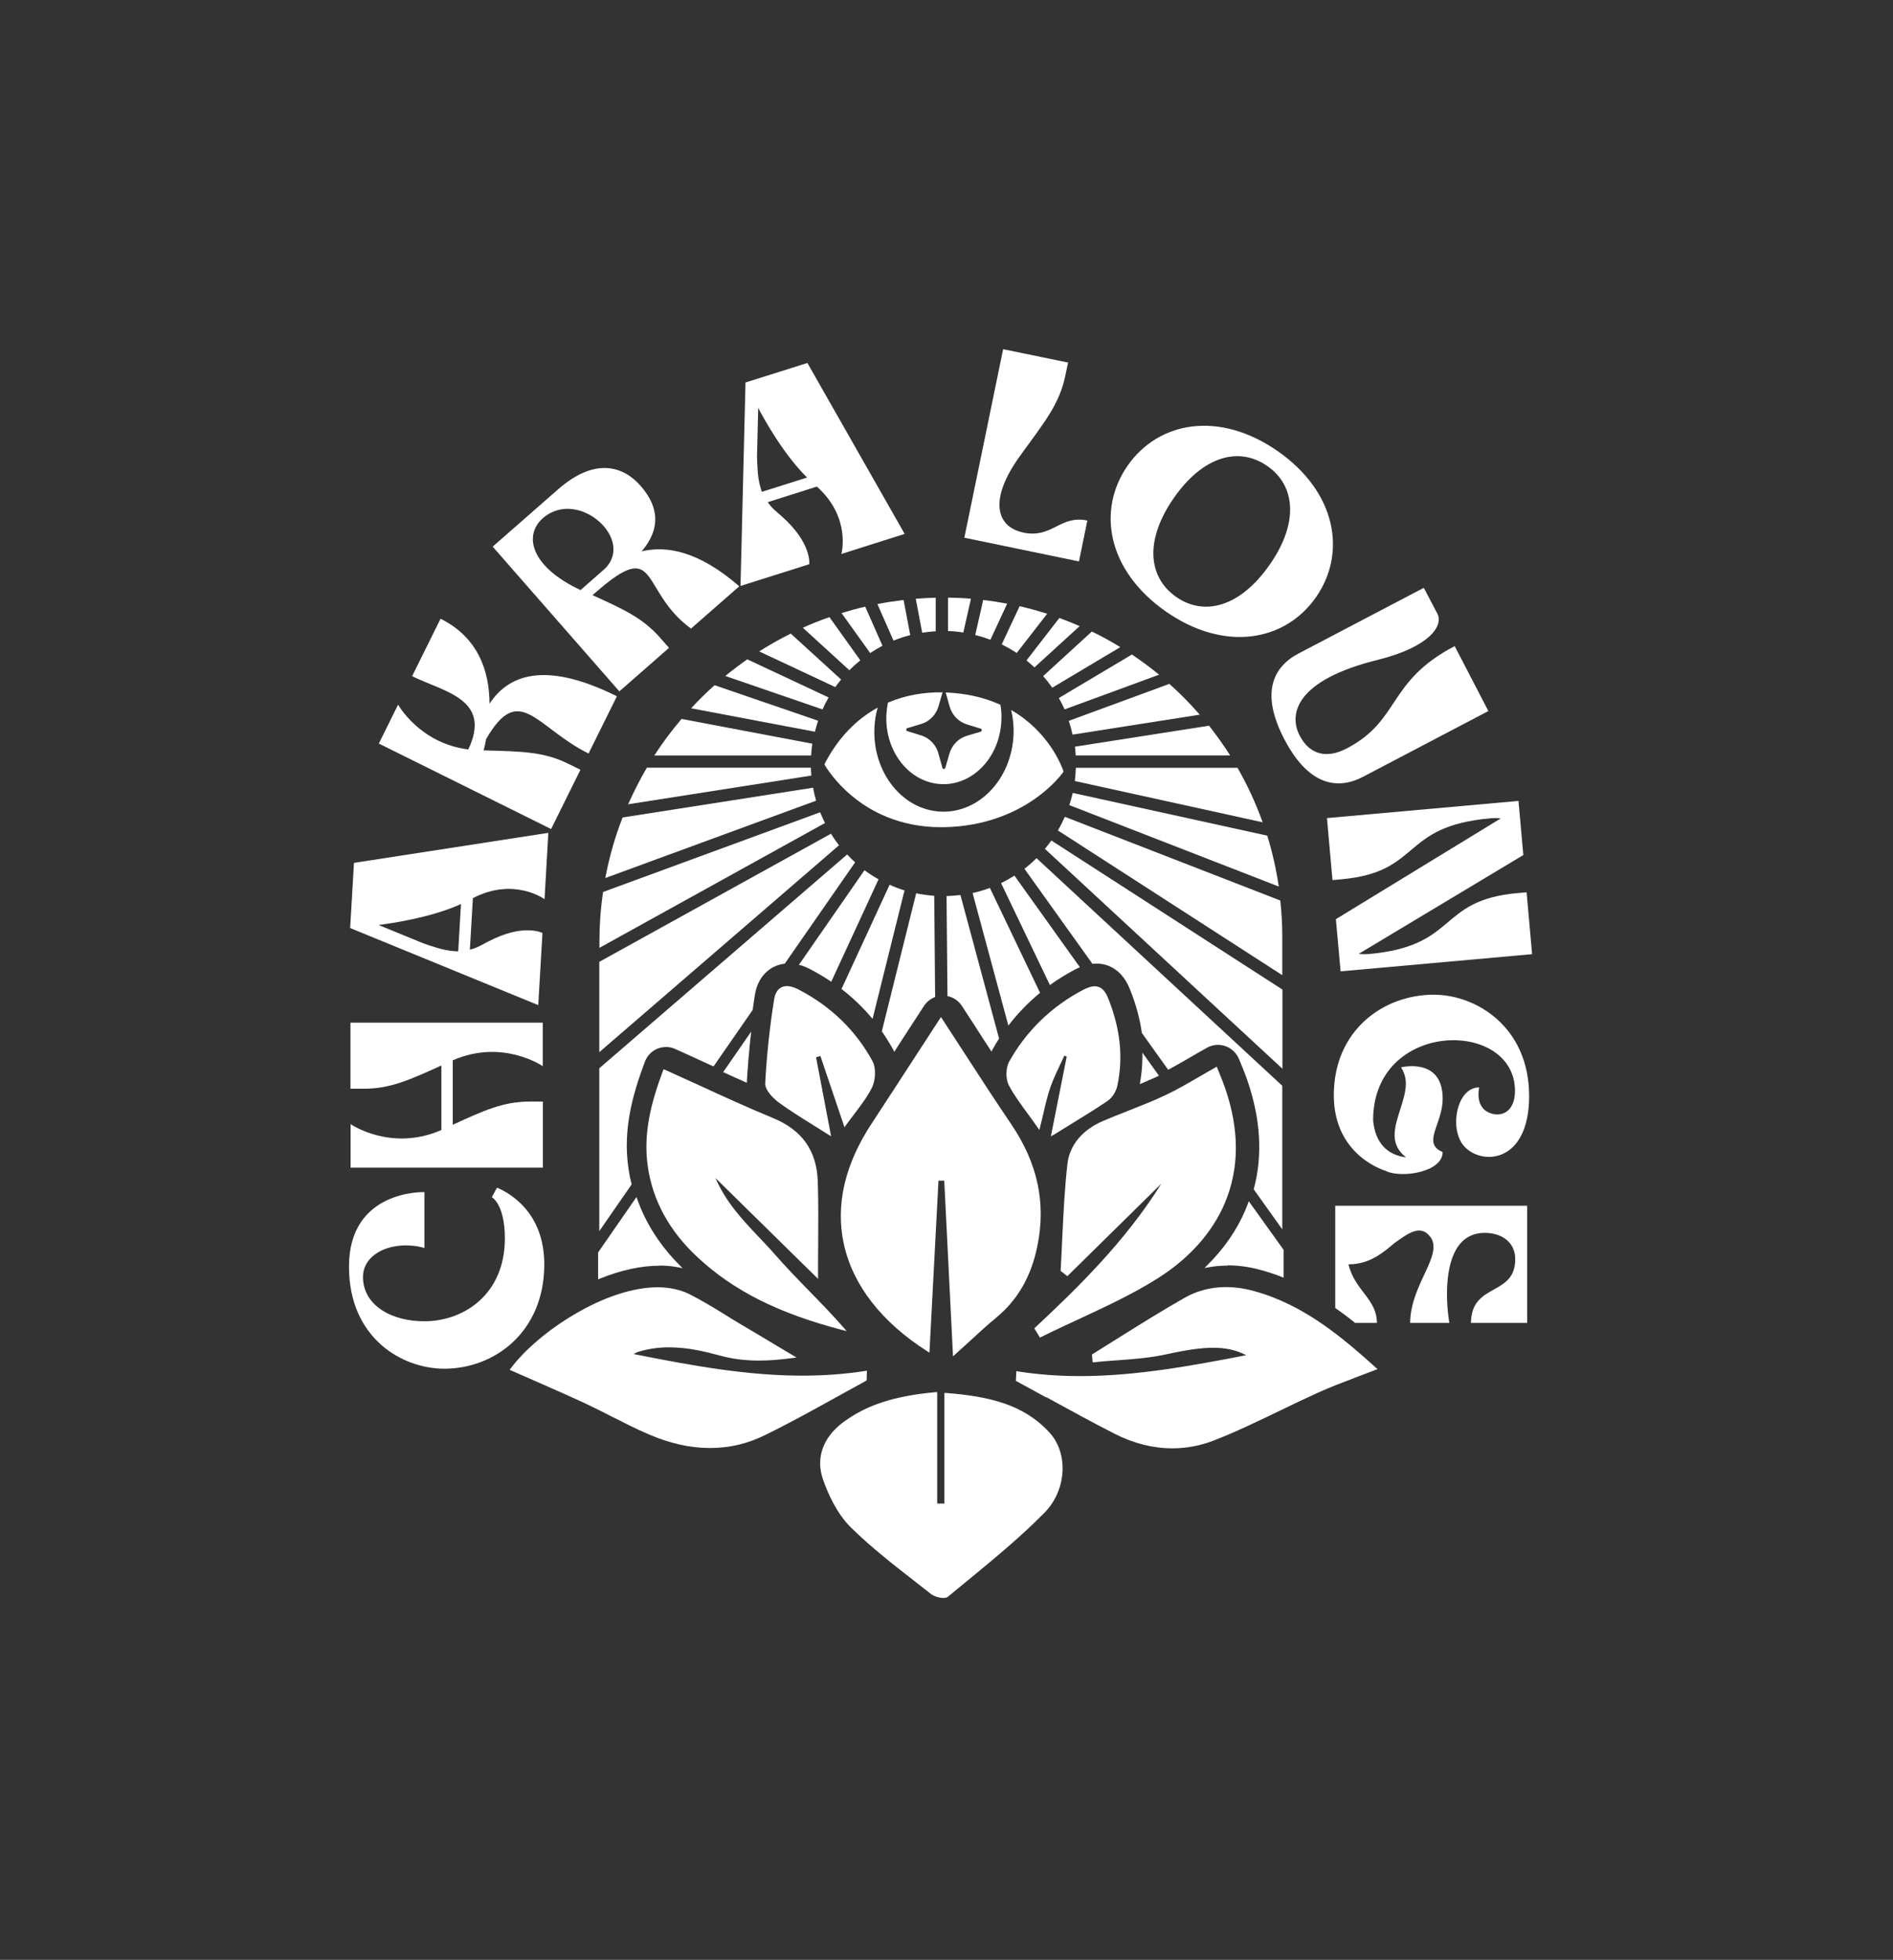 <svg xmlns="http://www.w3.org/2000/svg" width="144" height="149" viewBox="0 0 144 149" fill="none"><rect x="0" y="0" width="144" height="149" fill="#333333" stroke="none"/><path d="M37.418 91.011L37.807 90.293C38.823 90.722 41.404 92.207 41.404 96.124C41.404 101.257 37.627 104.058 33.801 104.058C30.573 104.058 26.547 101.725 26.547 96.293C26.547 90.422 32.286 90.632 32.286 90.632V94.878C30.044 94.24 27.613 95.197 27.613 97.081C27.613 99.303 29.905 100.499 32.396 100.449C35.276 100.41 38.405 98.416 38.405 94.15C38.405 91.539 37.408 91.011 37.408 91.011H37.418Z" fill="white"></path><path d="M26.659 82.772V77.748H41.287V81.057C41.287 81.057 38.248 78.954 34.441 80.609V85.512C36.813 84.426 38.278 83.748 40.301 83.748H41.297V88.772H26.669V85.463C26.669 85.463 29.738 87.586 33.575 85.911V81.007C31.163 82.094 29.708 82.772 27.676 82.772H26.659Z" fill="white"></path><path d="M26.925 65.601L41.712 63.318L41.423 68.362C41.423 68.362 39.101 66.657 35.972 68.282L35.743 72.199C36.331 72.059 36.76 71.77 37.138 71.581C39.849 70.166 41.264 70.933 41.264 70.933L40.945 76.415L26.636 70.555L26.925 65.621V65.601ZM34.856 72.329L35.066 68.731C32.784 69.767 29.834 70.186 28.798 70.325L32.186 71.711C32.435 71.79 32.664 71.89 32.874 71.94C33.671 72.219 34.328 72.319 34.856 72.329Z" fill="white"></path><path d="M46.934 52.922L44.772 57.287C40.766 55.304 39.51 51.785 36.969 56.211C36.929 56.5 36.86 56.769 36.79 57.048C39.68 57.128 41.364 57.138 43.267 58.085L44.154 58.523L41.922 63.028L28.818 56.53L30.283 53.569C30.283 53.569 31.907 56.51 35.624 56.978C37.438 53.141 33.791 52.613 31.349 51.407L33.512 47.041C36.371 48.456 37.228 51.018 37.238 53.5C38.554 51.496 41.184 50.081 46.924 52.932L46.934 52.922Z" fill="white"></path><path d="M56.232 44.579L52.565 47.789C48.609 44.918 50.193 40.762 45.281 45.068L45.072 45.247C47.463 46.333 48.918 47.001 50.233 48.506L50.891 49.254L47.114 52.563L37.478 41.559C37.478 41.559 42.261 37.363 42.451 37.204C45.321 34.692 47.463 35.499 48.709 36.914C49.815 38.17 50.542 39.885 48.808 41.918C50.721 41.459 53.163 41.908 56.232 44.569V44.579ZM44.165 44.858L45.948 43.294C48.41 41.051 43.975 37.054 41.295 39.396C39.8 40.712 40.388 43.094 44.155 44.858H44.165Z" fill="white"></path><path d="M61.413 27.584L68.817 40.591L64.004 42.116C64.004 42.116 64.771 39.345 62.14 36.993L58.404 38.179C58.742 38.687 59.171 38.976 59.48 39.265C61.772 41.299 61.562 42.894 61.562 42.894L56.331 44.548L56.71 29.079L61.423 27.594L61.413 27.584ZM57.955 37.392L61.393 36.305C59.609 34.541 58.164 31.94 57.676 31.013L57.587 34.671C57.606 34.93 57.587 35.179 57.617 35.398C57.636 36.245 57.776 36.893 57.955 37.392Z" fill="white"></path><path d="M77.832 40.491C80.075 40.949 80.623 39.135 82.715 39.574L82.077 42.684L73.358 40.88L76.308 26.547L81.25 27.564L81.041 28.55C80.593 30.723 79.477 32.059 77.623 34.62C75.122 38.059 75.85 40.072 77.823 40.481L77.832 40.491Z" fill="white"></path><path d="M100.115 45.392C97.774 48.76 93.17 49.608 88.696 46.498C84.212 43.368 83.435 38.773 85.776 35.404C88.108 32.056 92.702 31.178 97.196 34.298C101.67 37.418 102.447 42.042 100.115 45.392ZM96.588 42.93C98.81 39.74 98.551 36.919 96.409 35.434C94.256 33.929 91.526 34.657 89.294 37.856C87.062 41.066 87.321 43.877 89.473 45.382C91.616 46.877 94.346 46.139 96.578 42.94L96.588 42.93Z" fill="white"></path><path d="M110.659 49.125C110.659 49.125 113.051 53.74 113.22 54.059C113.22 54.059 104.382 58.693 103.694 59.052C101.711 60.089 99.529 59.7 97.705 56.211C95.882 52.733 96.799 50.72 98.781 49.683C99.469 49.324 108.308 44.69 108.308 44.69C108.487 45.028 109.145 46.284 109.344 46.663C109.802 47.55 108.796 49.175 104.79 50.171C98.582 51.706 98.004 54.278 98.871 55.932C99.648 57.417 100.954 57.687 102.468 56.889C106.554 54.746 105.498 51.826 110.649 49.125H110.659Z" fill="white"></path><path d="M116.547 72.542L101.979 73.848L101.62 69.881L114.155 62.226C113.916 62.186 113.647 62.186 113.338 62.216C106.483 62.834 108.177 66.303 102.019 66.851L101.361 66.911L100.942 62.196L115.511 60.891L115.879 65.007L103.364 72.512C103.603 72.552 103.832 72.552 104.131 72.532C110.987 71.914 109.293 68.446 115.451 67.897L116.128 67.838L116.547 72.552V72.542Z" fill="white"></path><path d="M105.449 89.029C105.449 89.029 101.463 87.942 101.463 83.268C101.463 78.324 105.239 75.623 109.066 75.623C112.294 75.623 116.32 78.075 116.32 83.328C116.32 88.58 112.524 88.64 111.278 87.025C110.949 86.597 110.77 85.959 110.77 85.291C110.77 84.025 111.378 82.67 112.524 82.67C112.524 82.67 112.095 84.364 113.59 84.693C114.467 84.873 115.244 84.304 115.244 82.939C115.244 77.437 104.452 77.517 104.452 85.171C104.612 86.926 105.558 87.813 106.963 87.992C106.326 87.504 106.086 86.926 106.086 86.298C106.086 85.072 106.943 83.637 106.943 82.371C106.943 81.942 106.824 81.534 106.575 81.145C106.575 81.145 109.743 80.347 109.743 83.517C109.743 84.843 109.026 85.889 109.026 86.667C109.026 87.055 109.205 87.364 109.743 87.584C109.743 89.118 106.635 89.587 105.449 89.039V89.029Z" fill="white"></path><path d="M56.816 82.333V82.183C56.886 81.067 56.976 79.931 57.105 78.785L57.145 78.426L55.013 81.506L55.112 81.555C55.75 81.844 56.248 82.074 56.707 82.273L56.826 82.323L56.816 82.333Z" fill="white"></path><path d="M88.168 81.791L86.902 80.027V80.306C86.902 80.964 86.843 81.622 86.733 82.26L86.703 82.419L86.853 82.36C87.301 82.17 87.69 82.001 88.058 81.831L88.158 81.782L88.168 81.791Z" fill="white"></path><path d="M93.391 96.2C94.218 96.2 95.085 96.32 95.962 96.569C96.48 96.708 97.008 96.888 97.526 97.087L97.645 97.137V95.024L94.995 91.326L94.935 91.486C94.865 91.665 94.806 91.835 94.736 91.994C94.088 93.519 93.112 94.924 91.836 96.19L91.627 96.399L91.916 96.35C92.394 96.26 92.892 96.22 93.381 96.22L93.391 96.2Z" fill="white"></path><path d="M50.181 96.217C50.68 96.217 51.168 96.266 51.636 96.356L51.925 96.416L51.716 96.207C50.211 94.702 49.125 93.007 48.477 91.173L48.418 91.004L45.518 95.19L45.498 95.21V97.263L45.628 97.213C47.242 96.556 48.776 96.227 50.181 96.227V96.217Z" fill="white"></path><path d="M70.573 102.76L70.702 102.84L71.39 89.763H71.828L72.496 103.119L72.635 102.99C73.004 102.661 73.353 102.342 73.692 102.033C74.399 101.385 75.067 100.767 75.754 100.199C77.398 98.853 78.425 97.079 78.903 94.777C79.591 91.487 78.943 88.438 76.91 85.447C75.724 83.703 74.578 81.939 73.363 80.065C72.815 79.218 72.247 78.341 71.659 77.444L71.579 77.324L71.499 77.444C70.901 78.371 70.323 79.258 69.755 80.125C68.57 81.949 67.444 83.683 66.318 85.398C64.265 88.507 63.548 91.597 64.185 94.557C64.863 97.697 67.065 100.528 70.563 102.75L70.573 102.76Z" fill="white"></path><path d="M71.939 105.898H71.839V114.31H71.291V105.838H71.191C68.022 106.127 65.91 106.815 64.126 108.14C62.592 109.287 62.044 110.861 62.602 112.466C62.98 113.562 63.668 115.097 64.754 116.154C66.269 117.639 67.983 118.975 69.637 120.26C70.035 120.569 70.434 120.878 70.832 121.197C71.042 121.357 71.45 121.486 71.759 121.486C71.919 121.486 72.048 121.456 72.118 121.387C72.616 120.968 73.134 120.549 73.633 120.141C75.606 118.516 77.648 116.842 79.462 114.998C81.136 113.293 81.295 110.503 79.831 108.908C77.877 106.775 75.257 106.157 71.929 105.898H71.939Z" fill="white"></path><path d="M65.875 104.974L65.925 104.944L65.945 104.206L65.835 104.226C64.291 104.465 62.716 104.585 61.032 104.585C56.857 104.585 52.732 103.847 48.188 102.94L48.228 102.921C48.367 102.851 48.467 102.801 48.567 102.771C49.314 102.542 50.081 102.432 50.908 102.432C52.293 102.432 53.639 102.751 54.765 103.06C55.681 103.309 56.648 103.439 57.714 103.439C58.491 103.439 59.328 103.379 60.335 103.239L60.594 103.21L60.375 103.08C59.867 102.771 59.388 102.492 58.94 102.223C57.983 101.655 57.166 101.156 56.329 100.668C55.95 100.449 55.572 100.209 55.203 99.98C54.316 99.432 53.4 98.874 52.453 98.395C51.755 98.047 50.928 97.867 50.022 97.867C48.178 97.867 45.916 98.605 43.654 99.95C41.661 101.126 39.868 102.661 38.841 104.047L38.772 104.137L38.871 104.186C39.439 104.436 40.007 104.685 40.575 104.934C41.861 105.502 43.186 106.08 44.481 106.678C45.179 107.007 45.876 107.356 46.554 107.705C47.461 108.163 48.397 108.642 49.354 109.05C50.948 109.738 52.503 110.087 53.997 110.087C55.492 110.087 56.827 109.768 58.143 109.13C59.966 108.243 61.77 107.246 63.514 106.279C64.281 105.851 65.078 105.412 65.865 104.984L65.875 104.974Z" fill="white"></path><path d="M79.179 101.658C80.096 101.199 81.052 100.761 81.969 100.332C84.022 99.375 86.154 98.399 88.087 97.173C90.469 95.668 92.222 93.704 93.169 91.472C94.285 88.84 94.295 85.89 93.189 82.71C93.06 82.332 92.91 81.973 92.771 81.624C92.711 81.475 92.651 81.335 92.601 81.195L92.561 81.096L92.472 81.145C92.023 81.395 91.605 81.644 91.186 81.883C90.309 82.391 89.492 82.87 88.635 83.269C87.709 83.707 86.742 84.086 85.805 84.455C85.188 84.694 84.55 84.953 83.932 85.212C82.338 85.89 81.371 87.046 81.202 88.471C80.983 90.365 80.893 92.299 80.803 94.183C80.763 94.97 80.733 95.777 80.684 96.575V96.624L81.192 97.023L88.346 89.986C85.606 94.372 81.959 97.93 78.731 100.94L78.681 100.99L79.109 101.698L79.189 101.658H79.179Z" fill="white"></path><path d="M50.561 81.331L50.471 81.291L50.441 81.381C49.604 83.633 48.886 86.075 49.285 88.727C49.664 91.298 50.929 93.6 53.052 95.574C55.802 98.135 59.21 99.85 64.112 101.126L64.401 101.195L64.212 100.976C63.365 100.009 62.458 99.072 61.581 98.175C60.695 97.268 59.788 96.331 58.941 95.365C58.552 94.916 58.124 94.468 57.715 94.039C56.489 92.743 55.224 91.408 54.427 89.564L62.229 97.228V97.009C62.229 96.162 62.229 95.365 62.239 94.587C62.249 92.943 62.259 91.378 62.209 89.843C62.139 87.501 61.033 85.926 58.821 85.009C56.918 84.221 55.075 83.384 53.131 82.487C52.294 82.108 51.428 81.71 50.561 81.321V81.331Z" fill="white"></path><path d="M64.23 85.723L64.329 85.574C64.538 85.275 64.768 84.986 64.977 84.707C65.485 84.039 65.963 83.411 66.322 82.703C66.591 82.165 66.671 81.218 66.362 80.66C65.087 78.328 63.193 76.494 60.742 75.228C60.413 75.058 60.124 74.969 59.865 74.969C59.337 74.969 58.988 75.328 58.889 75.975C58.55 78.088 58.321 80.231 58.211 82.354C58.181 82.893 58.869 83.54 59.227 83.81C60.005 84.378 60.812 84.886 61.758 85.474C62.167 85.733 62.585 85.992 63.044 86.281L63.223 86.391L62.077 80.381L62.406 80.281L64.24 85.703L64.23 85.723Z" fill="white"></path><path d="M79.577 106.214C81.271 107.141 83.015 108.098 84.769 108.995C86.214 109.732 87.698 110.111 89.173 110.111C90.249 110.111 91.316 109.912 92.342 109.513C94.056 108.845 95.74 108.028 97.374 107.241C98.341 106.772 99.337 106.294 100.333 105.845C101.24 105.437 102.177 105.088 103.163 104.709C103.642 104.53 104.13 104.34 104.648 104.141L104.788 104.091L104.678 103.991C102.037 101.609 99.148 99.187 95.411 98.16C94.674 97.951 93.946 97.852 93.249 97.852C92.113 97.852 91.046 98.131 90.09 98.679C88.426 99.626 86.782 100.652 85.187 101.649C84.51 102.078 83.802 102.516 83.115 102.945L83.065 102.975L83.115 103.573H83.204C83.782 103.503 84.36 103.463 84.928 103.423C86.194 103.333 87.509 103.234 88.764 102.955C90.249 102.626 91.365 102.466 92.272 102.466C93.269 102.466 94.076 102.646 94.793 103.034C90.688 103.822 86.453 104.619 82.158 104.619C80.494 104.619 78.939 104.5 77.415 104.26L77.315 104.24L77.275 104.978L77.325 105.008C78.082 105.417 78.85 105.835 79.587 106.244L79.577 106.214Z" fill="white"></path><path d="M101.572 91.668V99.442C102.09 99.801 102.598 100.18 103.087 100.579H104.741C104.741 98.755 103.067 98.137 102.578 96.123C104.193 96.123 105.209 95.236 106.096 94.489C107.112 93.771 108.039 93.063 108.776 94C108.976 94.23 109.045 94.509 109.045 94.808C109.045 96.183 107.272 98.157 107.272 100.579H110.251C110.251 100.579 110.072 99.602 110.072 98.376C110.072 96.382 110.54 93.731 112.951 93.731C114.197 93.731 115.263 94.409 115.263 95.725C115.263 98.585 111.915 97.489 111.895 100.579H116.17V91.668H101.542H101.572Z" fill="white"></path><path d="M80.138 86.285C80.587 86.006 81.005 85.747 81.414 85.498C82.47 84.85 83.377 84.292 84.273 83.684C84.602 83.454 84.911 82.976 85.001 82.518C85.449 80.395 85.23 78.242 84.313 75.929C84.064 75.281 83.725 74.982 83.277 74.982C83.028 74.982 82.749 75.072 82.4 75.251C79.989 76.517 78.085 78.361 76.77 80.704C76.501 81.182 76.491 82.029 76.74 82.508C77.139 83.265 77.667 83.973 78.215 84.72C78.454 85.049 78.703 85.388 78.952 85.747L79.062 85.906L79.112 85.717C79.211 85.338 79.291 84.979 79.371 84.641C79.54 83.913 79.69 83.285 79.899 82.667C80.108 82.079 80.377 81.501 80.646 80.933C80.756 80.713 80.865 80.484 80.965 80.255L81.144 80.335L79.939 86.395L80.118 86.285H80.138Z" fill="white"></path><path d="M71.178 47.993V45.441C70.669 45.451 70.171 45.481 69.663 45.521L70.151 48.103C70.49 48.053 70.829 48.013 71.178 47.993Z" fill="white"></path><path d="M69.244 48.296L68.736 45.615C68.069 45.695 67.401 45.795 66.743 45.924L67.969 48.705C68.377 48.536 68.796 48.396 69.234 48.286L69.244 48.296Z" fill="white"></path><path d="M63.036 53.027L56.848 50.127C56.27 50.526 55.722 50.944 55.174 51.393L62.568 53.934C62.707 53.625 62.856 53.326 63.026 53.037L63.036 53.027Z" fill="white"></path><path d="M75.341 48.635L76.616 45.894C76.028 45.785 75.39 45.685 74.792 45.615C74.743 45.785 74.713 45.964 74.693 46.054L74.185 48.276C74.573 48.376 74.962 48.496 75.341 48.635Z" fill="white"></path><path d="M67.133 49.101L65.817 46.121C65.209 46.261 64.602 46.43 64.014 46.609L66.196 49.65C66.495 49.45 66.814 49.261 67.133 49.091V49.101Z" fill="white"></path><path d="M63.979 51.658L60.152 48.17C59.325 48.579 58.518 49.037 57.751 49.525L63.54 52.236C63.68 52.037 63.829 51.848 63.989 51.658H63.979Z" fill="white"></path><path d="M65.447 50.207L63.095 46.918C62.407 47.157 61.73 47.426 61.072 47.725L64.61 50.955C64.879 50.685 65.158 50.436 65.447 50.197V50.207Z" fill="white"></path><path d="M73.28 48.087L73.818 45.705L73.858 45.515C73.25 45.465 72.722 45.446 72.114 45.435V47.977C72.513 47.987 72.901 48.027 73.28 48.087Z" fill="white"></path><path d="M81.829 57.434H93.578C93.079 56.647 92.541 55.9 91.973 55.172L81.769 56.767C81.799 56.986 81.819 57.205 81.829 57.434Z" fill="white"></path><path d="M81.76 59.378L96.049 62.517C95.531 61.072 94.893 59.687 94.136 58.371H81.84C81.829 58.71 81.8 59.049 81.76 59.388V59.378Z" fill="white"></path><path d="M81.599 55.849L91.264 54.334C90.547 53.507 89.77 52.72 88.953 51.992L81.3 54.803C81.419 55.142 81.509 55.491 81.589 55.849H81.599Z" fill="white"></path><path d="M77.335 49.652L79.657 46.662C78.969 46.443 78.272 46.253 77.564 46.084L76.199 48.994C76.588 49.184 76.977 49.403 77.335 49.642V49.652Z" fill="white"></path><path d="M81.343 61.21L97.276 67.4C97.077 66.074 96.788 64.788 96.399 63.532L81.602 60.283C81.532 60.592 81.442 60.901 81.343 61.2V61.21Z" fill="white"></path><path d="M78.691 50.74L82.129 47.6C81.62 47.381 81.102 47.172 80.584 46.982L78.083 50.212C78.292 50.381 78.501 50.561 78.691 50.74Z" fill="white"></path><path d="M80.972 53.936L88.167 51.295C87.509 50.746 86.812 50.238 86.104 49.76L80.544 53.069C80.703 53.348 80.853 53.637 80.982 53.926L80.972 53.936Z" fill="white"></path><path d="M80.038 52.288L85.22 49.198C84.522 48.769 83.795 48.37 83.057 48.012L79.351 51.401C79.6 51.68 79.829 51.979 80.048 52.288H80.038Z" fill="white"></path><path d="M62.231 54.795L54.359 52.094C53.731 52.652 53.143 53.23 52.575 53.848L61.992 55.632C62.062 55.353 62.141 55.074 62.231 54.805V54.795Z" fill="white"></path><path d="M73.985 67.895L76.706 77.971C77.413 77.044 78.22 76.217 79.117 75.48L75.301 67.506C74.872 67.665 74.434 67.795 73.985 67.895Z" fill="white"></path><path d="M72.004 68.135L72.074 75.73C72.522 75.819 72.921 76.088 73.17 76.477C73.758 77.374 74.326 78.251 74.874 79.108C75.053 79.388 75.242 79.667 75.422 79.946C75.442 79.896 75.472 79.846 75.492 79.806C75.651 79.517 75.82 79.238 76 78.959L73.06 68.045C72.711 68.085 72.353 68.115 72.004 68.125V68.135Z" fill="white"></path><path d="M76.149 67.136L79.866 74.891C80.464 74.452 81.112 74.064 81.779 73.705C81.899 73.635 82.028 73.585 82.148 73.535L77.166 66.568C76.837 66.778 76.508 66.967 76.159 67.136H76.149Z" fill="white"></path><path d="M77.922 66.041L83.103 73.278C83.203 73.268 83.313 73.258 83.412 73.258C84.07 73.258 85.286 73.517 85.963 75.231C86.412 76.358 86.711 77.454 86.86 78.53L88.863 81.331C89.391 81.052 89.919 80.743 90.507 80.404C90.926 80.165 91.354 79.906 91.812 79.657C92.241 79.417 92.759 79.368 93.228 79.537C93.696 79.706 94.064 80.065 94.254 80.524C94.304 80.653 94.363 80.793 94.423 80.932C94.563 81.281 94.732 81.68 94.872 82.099C95.898 85.049 96.067 87.84 95.37 90.421L97.542 93.461V82.547L78.849 65.244C78.56 65.533 78.241 65.802 77.922 66.061V66.041Z" fill="white"></path><path d="M97.403 68.467L81.001 62.098C80.841 62.456 80.672 62.805 80.473 63.134L97.542 74.138V71.198C97.542 70.271 97.492 69.364 97.392 68.467H97.403Z" fill="white"></path><path d="M61.801 56.542L51.846 54.658C51.099 55.535 50.401 56.462 49.773 57.439H61.701C61.721 57.14 61.751 56.831 61.791 56.542H61.801Z" fill="white"></path><path d="M79.488 64.538L97.554 81.253V75.233L79.977 63.9C79.817 64.12 79.658 64.329 79.488 64.538Z" fill="white"></path><path d="M69.691 67.924L67.08 78.409C67.389 78.848 67.668 79.306 67.937 79.785C67.967 79.845 67.997 79.904 68.027 79.964C68.196 79.695 68.376 79.426 68.545 79.157C69.103 78.29 69.681 77.403 70.289 76.476C70.498 76.157 70.797 75.928 71.136 75.798L71.066 68.103C70.598 68.073 70.139 68.004 69.691 67.914V67.924Z" fill="white"></path><path d="M61.85 59.887L47.361 62.149C46.783 63.624 46.345 65.159 46.046 66.754L62.079 60.873C61.989 60.554 61.91 60.226 61.85 59.887Z" fill="white"></path><path d="M62.388 61.754L45.877 67.814C45.687 69.07 45.598 70.356 45.598 71.661V72.06L62.757 62.571C62.627 62.302 62.498 62.033 62.388 61.754Z" fill="white"></path><path d="M61.693 58.365H49.207C48.679 59.262 48.211 60.189 47.782 61.146L61.723 58.963C61.703 58.764 61.693 58.565 61.683 58.365H61.693Z" fill="white"></path><path d="M63.205 63.387L45.588 73.125V79.992L63.823 64.264C63.604 63.985 63.395 63.686 63.205 63.377V63.387Z" fill="white"></path><path d="M65.765 66.154L60.773 73.351C61.061 73.42 61.35 73.54 61.639 73.689C62.197 73.978 62.725 74.297 63.234 74.636L66.831 66.852C66.462 66.643 66.103 66.413 65.765 66.164V66.154Z" fill="white"></path><path d="M64.431 64.971L45.588 81.217V93.597L48.049 90.048C47.95 89.659 47.87 89.271 47.81 88.862C47.362 85.852 48.139 83.171 49.056 80.719C49.225 80.27 49.564 79.912 50.002 79.732C50.441 79.553 50.939 79.553 51.367 79.752C52.244 80.151 53.111 80.54 53.948 80.928L54.277 81.078L57.256 76.782C57.306 76.393 57.366 76.014 57.426 75.626C57.635 74.3 58.512 73.403 59.698 73.263L65.049 65.559C64.839 65.37 64.63 65.17 64.441 64.961L64.431 64.971Z" fill="white"></path><path d="M67.671 67.266L64.014 75.189C64.891 75.867 65.678 76.625 66.375 77.462L68.807 67.694C68.418 67.575 68.039 67.435 67.681 67.266H67.671Z" fill="white"></path><path d="M67.545 53.413C67.485 53.722 67.445 54.031 67.425 54.36C67.306 57.141 69.169 59.493 71.581 59.613C73.992 59.733 76.055 57.58 76.174 54.789C76.194 54.37 76.174 53.971 76.105 53.583C76.055 53.563 75.995 53.533 75.945 53.513C74.959 53.084 73.853 52.805 72.677 52.696C72.428 52.676 72.188 52.656 71.939 52.646L72.238 53.712C72.418 54.36 72.906 54.868 73.534 55.068L74.6 55.397C74.71 55.427 74.71 55.596 74.6 55.626L73.534 55.945C72.906 56.134 72.418 56.643 72.228 57.281L71.909 58.377C71.879 58.487 71.72 58.487 71.69 58.377L71.381 57.271C71.202 56.623 70.714 56.114 70.086 55.915L69.02 55.586C68.91 55.556 68.91 55.387 69.02 55.357L70.086 55.038C70.714 54.849 71.202 54.34 71.391 53.702L71.7 52.636C70.235 52.616 68.87 52.865 67.635 53.383C67.605 53.393 67.585 53.403 67.555 53.413H67.545Z" fill="white"></path><path d="M66.756 53.799C65.102 54.716 63.756 56.121 62.77 57.995C62.74 58.045 62.72 58.085 62.71 58.115C62.859 58.374 63.537 59.46 64.802 60.507C66.108 61.603 68.34 62.889 71.578 62.889C71.638 62.889 71.698 62.889 71.768 62.889C75.016 62.839 77.308 61.713 78.663 60.776C80.138 59.759 80.846 58.743 80.856 58.733L80.905 58.653C80.766 58.244 79.799 55.643 76.919 53.978C77.059 54.577 77.129 55.214 77.099 55.872C76.949 59.231 74.468 61.843 71.549 61.703C68.629 61.563 66.377 58.713 66.516 55.354C66.536 54.806 66.626 54.287 66.766 53.789L66.756 53.799Z" fill="white"></path></svg>